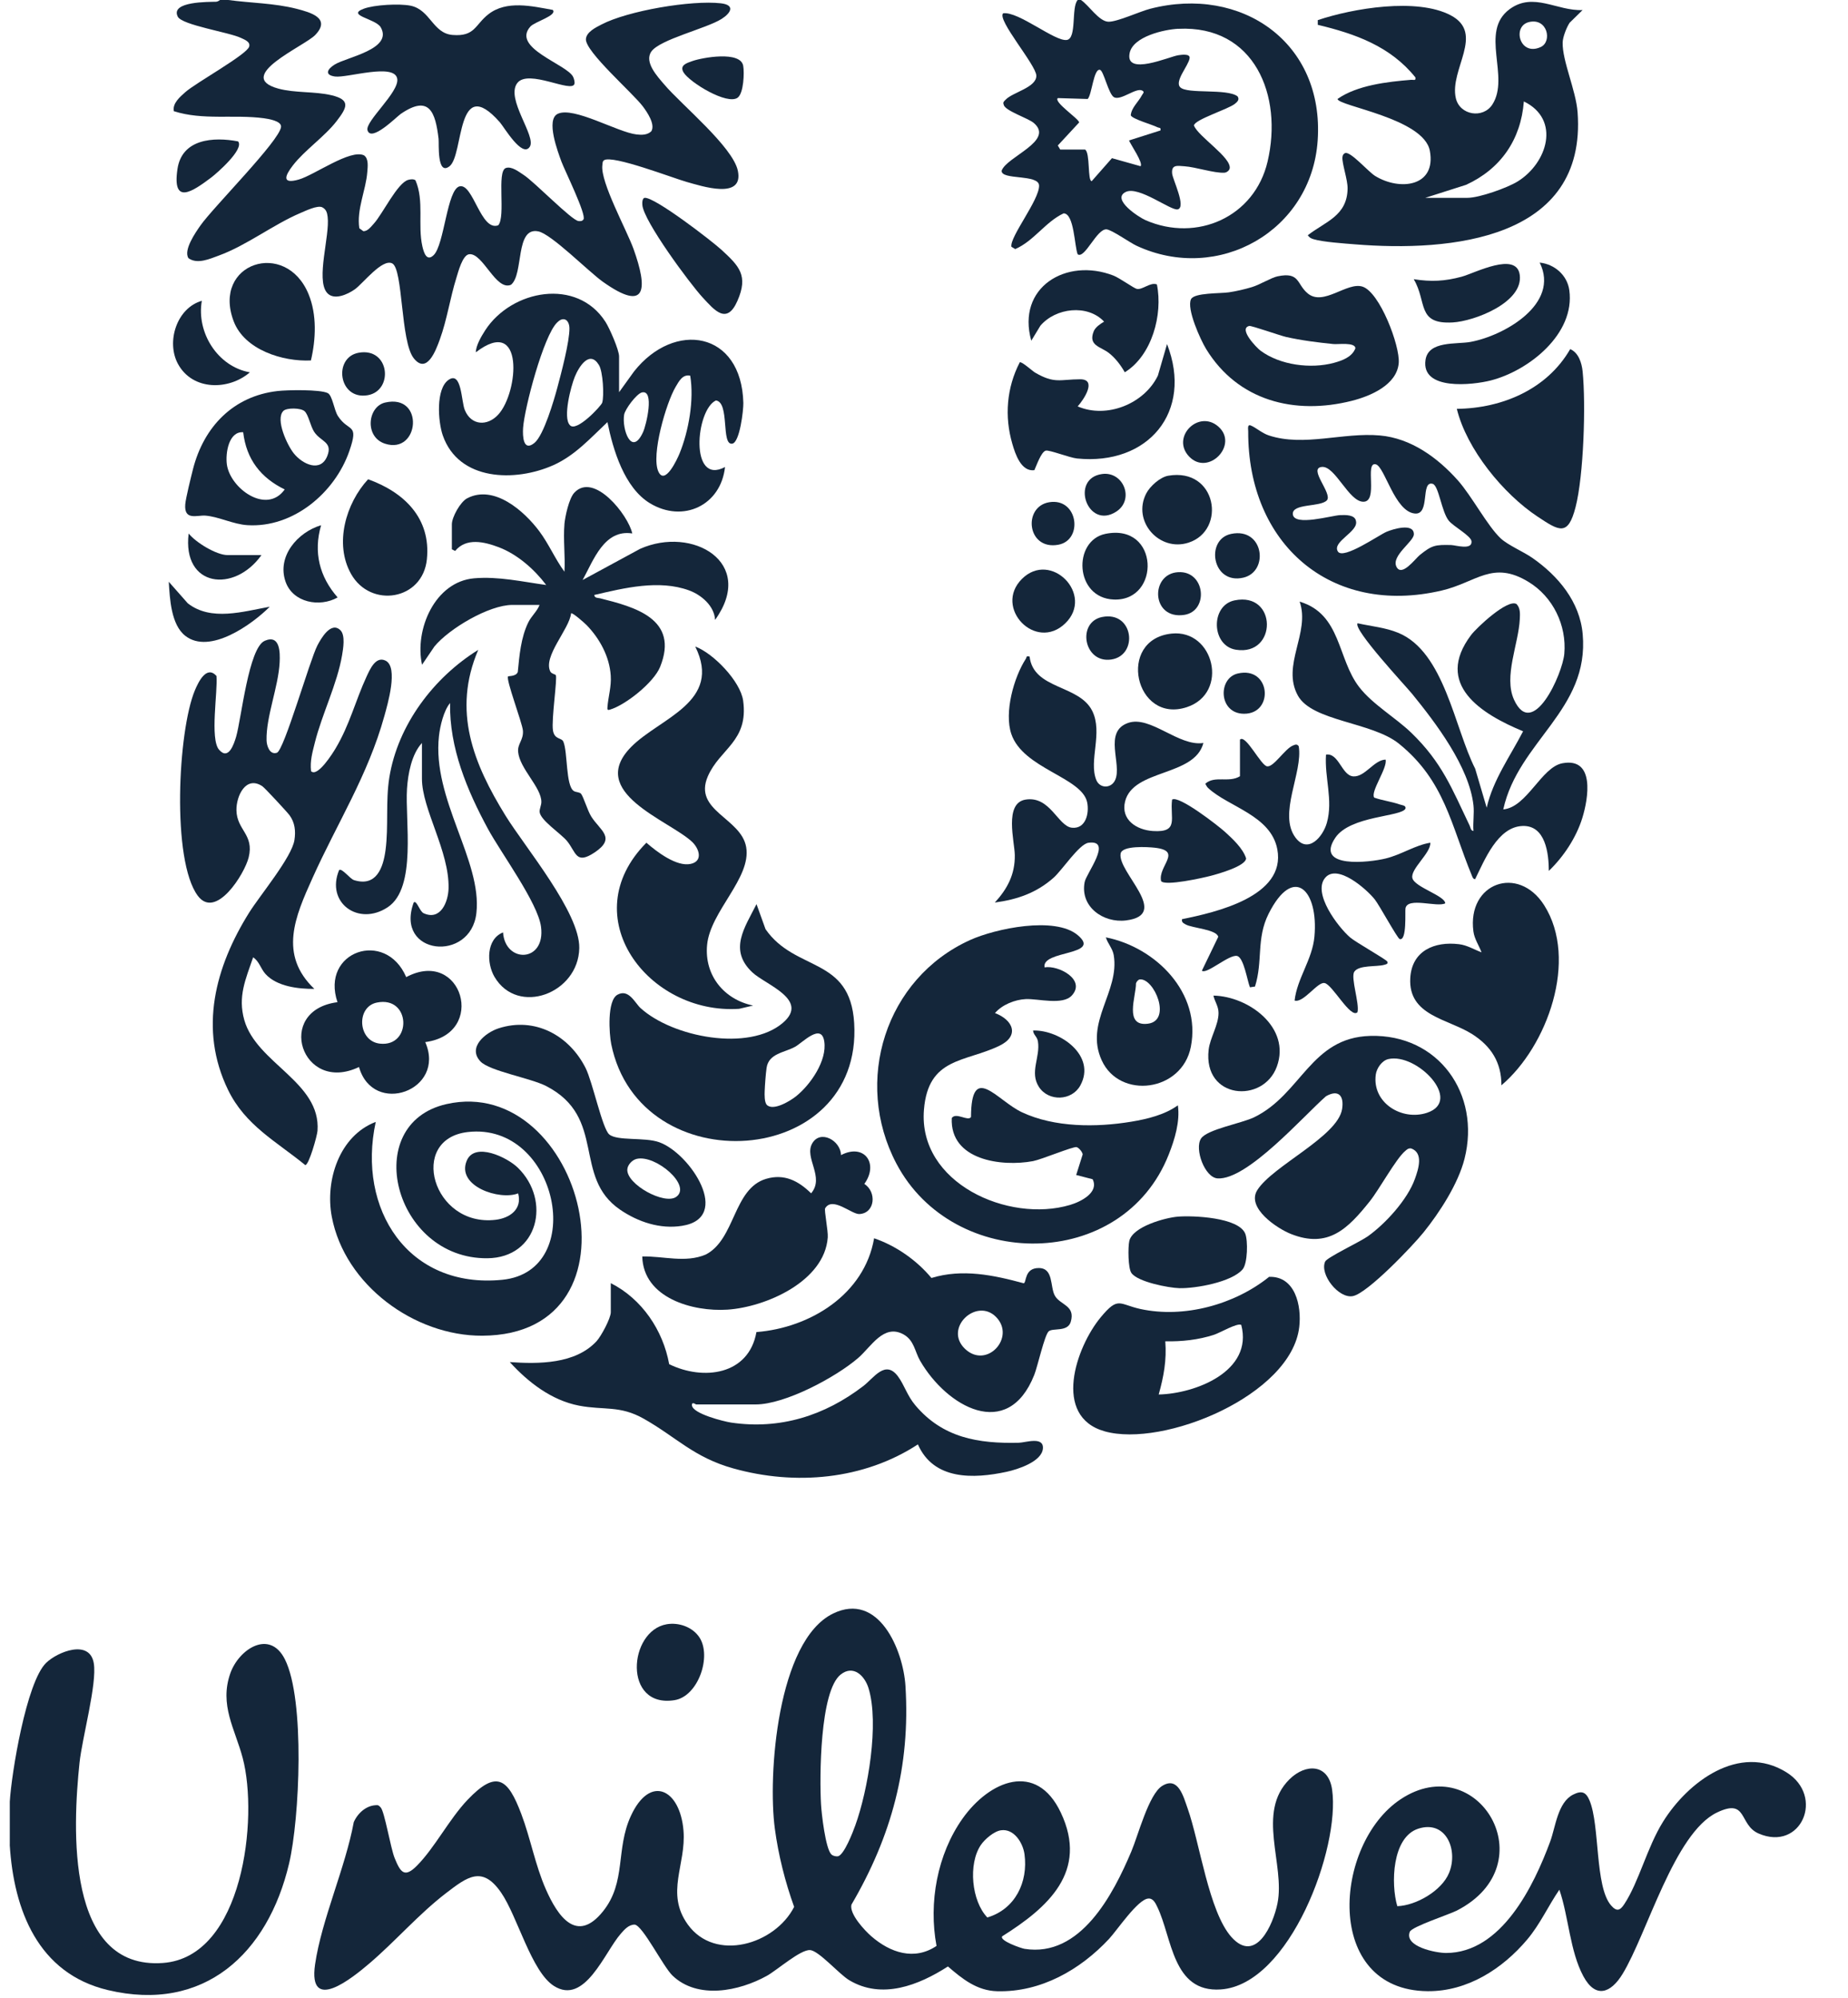 <svg width="37" height="40" viewBox="0 0 37 40" fill="none" xmlns="http://www.w3.org/2000/svg">
<g clip-path="url(#clip0_420_12967)">
<path d="M4.571 0C5.016 0.061 5.491 0.062 5.937 0.176C6.216 0.248 6.634 0.363 6.312 0.7C6.1 0.923 4.676 1.528 5.572 1.774C5.908 1.865 6.296 1.827 6.633 1.906C7.029 1.999 6.949 2.153 6.739 2.426C6.501 2.735 6.1 3.006 5.864 3.312C5.709 3.513 5.631 3.694 5.981 3.595C6.292 3.507 7.017 2.978 7.289 3.111C7.384 3.178 7.362 3.337 7.354 3.443C7.327 3.808 7.137 4.191 7.194 4.57L7.273 4.628C7.362 4.635 7.431 4.535 7.487 4.475C7.658 4.288 7.959 3.657 8.175 3.601C8.222 3.589 8.275 3.581 8.318 3.609C8.498 4.023 8.359 4.503 8.457 4.934C8.486 5.06 8.543 5.243 8.682 5.109C8.897 4.902 8.949 3.791 9.202 3.731C9.474 3.666 9.626 4.639 9.975 4.511C10.131 4.338 9.939 3.429 10.128 3.364C10.244 3.324 10.388 3.44 10.481 3.5C10.702 3.642 11.444 4.412 11.583 4.426C11.624 4.43 11.657 4.429 11.682 4.393C11.747 4.302 11.301 3.401 11.241 3.236C11.172 3.047 10.923 2.395 11.167 2.279C11.485 2.127 12.366 2.649 12.745 2.692C12.846 2.704 12.962 2.705 13.041 2.628C13.124 2.488 12.955 2.243 12.872 2.132C12.669 1.861 11.716 1.034 11.731 0.783C11.74 0.641 11.928 0.55 12.04 0.492C12.568 0.215 13.845 -0.001 14.433 0.066C14.725 0.1 14.634 0.261 14.446 0.38C14.141 0.572 13.213 0.788 13.041 1.032C12.892 1.245 13.166 1.535 13.305 1.698C13.646 2.099 14.674 2.941 14.773 3.419C14.896 4.01 14.043 3.724 13.753 3.644C13.491 3.572 12.258 3.094 12.093 3.209C12.06 3.233 12.065 3.274 12.06 3.31C12.019 3.647 12.546 4.601 12.684 4.984C12.965 5.767 12.965 6.279 12.065 5.638C11.785 5.438 11.04 4.686 10.778 4.633C10.309 4.537 10.491 5.491 10.231 5.702C9.928 5.831 9.671 5.063 9.395 5.09C9.26 5.104 9.174 5.446 9.137 5.565C9.011 5.968 8.951 6.398 8.806 6.797C8.729 7.008 8.547 7.507 8.283 7.172C8.017 6.835 8.073 5.385 7.853 5.274C7.654 5.173 7.273 5.67 7.107 5.791C6.963 5.894 6.679 6.026 6.543 5.857C6.324 5.584 6.606 4.724 6.56 4.342C6.55 4.258 6.532 4.192 6.451 4.15C6.354 4.106 6.119 4.221 6.017 4.264C5.469 4.497 4.942 4.912 4.381 5.117C4.196 5.185 3.949 5.297 3.773 5.169C3.669 5.008 3.914 4.656 4.013 4.515C4.271 4.147 5.6 2.818 5.627 2.54C5.638 2.42 5.367 2.379 5.279 2.367C4.681 2.288 4.06 2.413 3.48 2.226C3.451 2.068 3.602 1.942 3.708 1.847C3.92 1.657 4.943 1.094 4.989 0.933C5.017 0.835 4.894 0.793 4.826 0.76C4.592 0.646 3.644 0.504 3.559 0.333C3.405 0.024 4.183 0.04 4.325 0.035C4.368 0.033 4.401 0 4.405 0H4.571H4.571Z" fill="#14263A"/>
<path d="M21.643 0C21.802 0.106 22 0.427 22.19 0.435C22.362 0.442 22.818 0.23 23.027 0.176C24.854 -0.296 26.516 0.849 26.382 2.812C26.259 4.628 24.389 5.679 22.757 4.921C22.626 4.861 22.256 4.598 22.153 4.592C21.957 4.581 21.72 5.19 21.577 5.092C21.512 4.938 21.509 4.273 21.295 4.272C20.93 4.443 20.702 4.824 20.327 4.987L20.25 4.941C20.213 4.744 20.812 4.002 20.804 3.715C20.798 3.481 20.038 3.612 20.055 3.417C20.154 3.136 21.12 2.822 20.698 2.462C20.584 2.365 20.121 2.218 20.097 2.099C20.074 2.046 20.102 2.03 20.133 1.997C20.276 1.845 20.755 1.753 20.749 1.514C20.743 1.298 19.954 0.394 20.085 0.266C20.392 0.223 21.123 0.837 21.36 0.8C21.564 0.769 21.444 0.145 21.577 0H21.643L21.643 0ZM23.592 0.576C23.309 0.59 22.683 0.731 22.617 1.064C22.523 1.531 23.414 1.132 23.59 1.106C23.649 1.098 23.834 1.067 23.818 1.167C23.796 1.315 23.51 1.628 23.631 1.748C23.773 1.889 24.564 1.767 24.778 1.929C24.824 1.995 24.771 2.041 24.724 2.079C24.592 2.187 23.914 2.395 23.905 2.513C23.985 2.731 24.662 3.155 24.62 3.374C24.611 3.417 24.558 3.456 24.513 3.458C24.313 3.47 23.939 3.344 23.714 3.329C23.568 3.319 23.452 3.293 23.468 3.474C23.477 3.59 23.756 4.149 23.58 4.192C23.444 4.225 22.799 3.715 22.538 3.844C22.244 3.99 22.805 4.352 22.937 4.409C23.966 4.857 25.12 4.343 25.379 3.235C25.689 1.916 25.119 0.502 23.593 0.577L23.592 0.576ZM21.229 2.995H21.726C21.83 3.063 21.771 3.623 21.858 3.627L22.263 3.167L22.836 3.328C22.895 3.265 22.638 2.897 22.605 2.812L23.234 2.612C23.249 2.546 23.208 2.566 23.169 2.546C23.074 2.496 22.662 2.381 22.64 2.308C22.652 2.156 22.795 2.039 22.863 1.907C22.881 1.871 22.926 1.845 22.87 1.814C22.749 1.746 22.446 2.018 22.306 1.948C22.195 1.89 22.098 1.415 22.023 1.398C21.895 1.369 21.862 1.898 21.777 1.982L21.179 1.964C21.091 2.043 21.593 2.371 21.607 2.451L21.179 2.913L21.228 2.995H21.229Z" fill="#14263A"/>
<path d="M0.196 36.94V36.074C0.229 35.508 0.528 33.678 0.924 33.294C1.153 33.072 1.797 32.813 1.878 33.303C1.946 33.712 1.644 34.799 1.592 35.296C1.457 36.587 1.31 39.447 3.263 39.303C4.873 39.185 5.175 36.395 4.86 35.202C4.706 34.618 4.387 34.139 4.612 33.502C4.782 33.02 5.398 32.614 5.704 33.223C6.11 34.029 5.999 36.415 5.788 37.312C5.364 39.113 4.087 40.306 2.157 39.845C0.762 39.512 0.276 38.246 0.195 36.939L0.196 36.94Z" fill="#14263A"/>
<path d="M18.751 38.962C18.589 38.1 18.764 37.127 19.274 36.409C19.81 35.656 20.749 35.254 21.24 36.294C21.796 37.472 20.982 38.193 20.066 38.769C20.002 38.856 20.448 39.01 20.513 39.02C21.633 39.199 22.288 37.93 22.651 37.071C22.787 36.75 22.999 35.928 23.267 35.759C23.59 35.556 23.694 35.971 23.778 36.208C24.021 36.891 24.202 38.279 24.657 38.786C25.143 39.326 25.491 38.537 25.577 38.111C25.735 37.333 25.145 36.289 25.819 35.624C26.142 35.306 26.597 35.312 26.671 35.832C26.837 36.997 25.824 39.738 24.442 39.833C23.471 39.9 23.47 38.796 23.171 38.181C23.135 38.105 23.088 38.005 22.99 38.013C22.779 38.03 22.369 38.644 22.206 38.82C21.628 39.44 20.84 39.891 19.967 39.869C19.56 39.859 19.269 39.623 18.979 39.373C18.393 39.75 17.657 40.04 17.003 39.648C16.796 39.524 16.394 39.055 16.217 39.045C16.023 39.034 15.553 39.451 15.353 39.561C14.799 39.868 13.97 40.039 13.465 39.556C13.277 39.376 12.869 38.552 12.707 38.535C12.586 38.535 12.5 38.636 12.427 38.72C12.104 39.089 11.709 40.159 11.089 39.762C10.638 39.474 10.359 38.365 10.033 37.894C9.656 37.347 9.357 37.578 8.93 37.905C8.378 38.329 7.917 38.869 7.388 39.319C7.068 39.591 6.164 40.331 6.308 39.333C6.438 38.438 6.916 37.394 7.083 36.483C7.166 36.295 7.348 36.134 7.563 36.144C7.588 36.151 7.604 36.17 7.621 36.188C7.7 36.269 7.82 37.004 7.902 37.204C8.019 37.492 8.1 37.606 8.349 37.354C8.705 36.994 8.993 36.425 9.359 36.039C9.945 35.423 10.17 35.612 10.438 36.322C10.623 36.813 10.716 37.343 10.928 37.826C11.166 38.367 11.547 38.928 12.075 38.267C12.543 37.681 12.323 37.03 12.63 36.361C13.014 35.522 13.617 35.817 13.685 36.656C13.74 37.335 13.317 37.901 13.771 38.533C14.319 39.293 15.517 38.933 15.9 38.18C15.721 37.685 15.584 37.141 15.514 36.617C15.37 35.548 15.562 32.851 16.679 32.307C17.589 31.863 18.084 33.032 18.129 33.759C18.229 35.366 17.851 36.763 17.047 38.136C17.002 38.321 17.311 38.652 17.447 38.77C17.823 39.096 18.304 39.262 18.75 38.962L18.751 38.962ZM16.645 37.129C16.676 37.16 16.735 37.173 16.778 37.167C16.903 37.136 17.079 36.676 17.125 36.547C17.378 35.846 17.606 34.513 17.39 33.803C17.313 33.552 17.087 33.328 16.834 33.526C16.411 33.856 16.408 35.602 16.438 36.123C16.448 36.309 16.528 37.016 16.645 37.129L16.645 37.129ZM20.043 36.646C19.902 36.665 19.717 36.825 19.638 36.941C19.381 37.322 19.452 38.063 19.768 38.392C20.325 38.227 20.588 37.685 20.512 37.125C20.48 36.895 20.301 36.61 20.043 36.646Z" fill="#14263A"/>
<path d="M12.23 25.692C12.852 26.007 13.274 26.632 13.398 27.314C14.079 27.647 14.991 27.536 15.145 26.671C16.218 26.587 17.308 25.919 17.501 24.793C17.938 24.942 18.353 25.232 18.649 25.588C19.268 25.399 19.889 25.529 20.496 25.694C20.555 25.685 20.505 25.387 20.799 25.389C21.095 25.39 21.022 25.755 21.117 25.937C21.219 26.131 21.538 26.132 21.438 26.467C21.376 26.674 21.079 26.584 20.997 26.656C20.914 26.728 20.773 27.366 20.707 27.53C20.175 28.869 18.952 28.163 18.422 27.245C18.314 27.058 18.305 26.836 18.087 26.716C17.692 26.501 17.443 26.964 17.184 27.188C16.738 27.574 15.72 28.12 15.13 28.12H13.936C13.932 28.12 13.848 28.055 13.854 28.137C13.865 28.305 14.492 28.461 14.636 28.483C15.617 28.629 16.512 28.344 17.283 27.753C17.494 27.593 17.724 27.217 17.978 27.557C18.108 27.732 18.159 27.938 18.327 28.138C18.877 28.79 19.588 28.907 20.401 28.887C20.532 28.884 20.896 28.755 20.881 28.999C20.864 29.266 20.372 29.422 20.153 29.469C19.493 29.611 18.694 29.64 18.378 28.92C17.291 29.63 15.921 29.748 14.682 29.401C13.89 29.18 13.542 28.775 12.889 28.406C12.408 28.134 12.091 28.24 11.592 28.144C11.041 28.037 10.576 27.677 10.207 27.272C10.783 27.312 11.52 27.314 11.945 26.853C12.035 26.755 12.229 26.396 12.229 26.273V25.691L12.23 25.692ZM19.942 26.368C19.552 25.973 18.886 26.593 19.322 27.008C19.758 27.421 20.343 26.775 19.942 26.368Z" fill="#14263A"/>
<path d="M29.501 16.122C29.415 15.354 28.75 14.479 28.274 13.894C28.147 13.738 27.084 12.6 27.181 12.479C27.456 12.541 27.735 12.563 27.999 12.672C28.919 13.054 29.122 14.578 29.535 15.39L29.766 16.172C29.893 15.614 30.236 15.143 30.495 14.642C29.66 14.297 28.707 13.704 29.454 12.714C29.567 12.565 30.186 11.985 30.363 12.094C30.442 12.175 30.434 12.29 30.429 12.395C30.405 12.893 30.102 13.544 30.313 14.009C30.686 14.828 31.284 13.496 31.32 13.09C31.37 12.519 31.093 11.95 30.605 11.652C29.882 11.211 29.564 11.66 28.865 11.824C26.639 12.345 24.981 10.885 24.991 8.636C24.991 8.592 24.97 8.49 25.042 8.519C25.145 8.56 25.265 8.673 25.406 8.719C26.108 8.949 26.89 8.653 27.628 8.719C28.25 8.774 28.784 9.164 29.187 9.616C29.471 9.936 29.78 10.531 30.048 10.781C30.197 10.919 30.5 11.044 30.685 11.174C31.196 11.53 31.631 12.047 31.688 12.696C31.825 14.215 30.398 14.838 30.098 16.206C30.573 16.164 30.86 15.36 31.282 15.282C31.94 15.16 31.802 15.987 31.68 16.38C31.558 16.772 31.305 17.155 31.01 17.437C31.009 17.094 30.946 16.519 30.481 16.538C29.984 16.558 29.724 17.221 29.534 17.604C29.49 17.6 29.48 17.556 29.466 17.523C29.053 16.525 28.928 15.633 28.01 14.891C27.469 14.454 26.273 14.445 25.986 13.928C25.65 13.32 26.239 12.668 26.021 12.046C26.858 12.296 26.772 13.19 27.215 13.759C27.482 14.104 27.942 14.368 28.259 14.674C28.874 15.27 29.07 15.79 29.425 16.531C29.444 16.571 29.443 16.63 29.501 16.638C29.488 16.473 29.519 16.284 29.501 16.122V16.122ZM26.787 11.043C26.894 11.212 27.609 10.712 27.76 10.648C27.881 10.596 28.311 10.461 28.308 10.698C28.306 10.844 27.851 11.128 27.959 11.347C28.064 11.56 28.336 11.187 28.424 11.115C28.67 10.916 28.734 10.905 29.055 10.913C29.146 10.916 29.479 11.021 29.462 10.838C29.453 10.729 29.102 10.542 29.008 10.427C28.86 10.246 28.808 9.72 28.683 9.687C28.437 9.622 28.642 10.312 28.327 10.282C27.921 10.243 27.725 9.342 27.546 9.297C27.314 9.239 27.606 10.048 27.296 10.046C27.005 10.045 26.733 9.327 26.468 9.349C26.181 9.372 26.684 9.88 26.567 10.017C26.442 10.157 25.862 10.074 25.885 10.298C25.91 10.544 26.666 10.32 26.831 10.314C26.933 10.31 27.129 10.302 27.149 10.433C27.201 10.649 26.662 10.845 26.787 11.043H26.787Z" fill="#14263A"/>
<path d="M6.817 12.62C6.917 12.721 6.871 12.989 6.849 13.119C6.751 13.696 6.446 14.3 6.304 14.868C6.256 15.062 6.204 15.236 6.228 15.441C6.358 15.569 6.665 15.076 6.719 14.985C7.001 14.514 7.119 14.021 7.34 13.545C7.406 13.404 7.522 13.13 7.72 13.228C7.982 13.357 7.757 14.112 7.696 14.335C7.366 15.529 6.749 16.483 6.256 17.582C5.909 18.352 5.575 19.114 6.294 19.8C5.972 19.802 5.544 19.753 5.316 19.502C5.22 19.396 5.187 19.242 5.068 19.168C4.919 19.605 4.757 19.953 4.892 20.426C5.139 21.292 6.428 21.667 6.357 22.642C6.35 22.74 6.186 23.327 6.112 23.328C5.529 22.851 4.912 22.535 4.565 21.82C3.974 20.601 4.311 19.356 4.988 18.273C5.201 17.932 5.842 17.165 5.895 16.82C5.923 16.64 5.905 16.471 5.797 16.323C5.75 16.259 5.298 15.771 5.251 15.741C4.921 15.524 4.729 15.938 4.734 16.224C4.742 16.624 5.092 16.706 4.979 17.166C4.899 17.495 4.322 18.422 3.96 17.935C3.433 17.227 3.562 14.633 3.902 13.822C3.973 13.653 4.136 13.314 4.334 13.534C4.363 13.842 4.199 14.795 4.386 15.011C4.576 15.231 4.684 14.898 4.728 14.75C4.833 14.386 4.978 12.969 5.301 12.83C5.607 12.699 5.609 13.06 5.599 13.262C5.574 13.755 5.325 14.35 5.337 14.823C5.339 14.928 5.398 15.12 5.544 15.072C5.688 15.025 6.201 13.22 6.355 12.923C6.427 12.785 6.628 12.431 6.818 12.621L6.817 12.62Z" fill="#14263A"/>
<path d="M20.914 19.369C21.189 19.32 21.751 19.615 21.459 19.933C21.275 20.133 20.782 19.993 20.538 20.004C20.319 20.015 20.066 20.115 19.921 20.284C20.284 20.421 20.421 20.74 20.009 20.939C19.321 21.272 18.585 21.166 18.499 22.218C18.378 23.687 20.19 24.494 21.426 24.125C21.639 24.062 22.009 23.876 21.876 23.611L21.547 23.526L21.677 23.114C21.672 23.064 21.599 22.978 21.554 22.968C21.485 22.952 20.855 23.215 20.684 23.248C20.054 23.366 19.017 23.231 19.056 22.386C19.139 22.262 19.38 22.459 19.441 22.366C19.446 21.257 19.958 22.034 20.461 22.27C21.114 22.576 21.949 22.575 22.649 22.459C22.97 22.406 23.318 22.322 23.583 22.131C23.629 22.455 23.52 22.813 23.401 23.114C22.477 25.461 19.088 25.463 17.947 23.297C17.079 21.649 17.727 19.589 19.424 18.821C19.931 18.592 21.12 18.341 21.576 18.722C22.077 19.14 20.847 19.019 20.914 19.369V19.369Z" fill="#14263A"/>
<path d="M31.221 37.836C30.997 38.163 30.834 38.53 30.576 38.835C30.081 39.422 29.379 39.874 28.586 39.868C26.488 39.852 26.696 36.919 28.043 36.025C29.584 35.002 30.979 37.324 29.168 38.254C29.011 38.334 28.267 38.576 28.227 38.678C28.108 38.977 28.753 39.103 28.951 39.103C30.062 39.103 30.71 37.758 31.038 36.87C31.144 36.584 31.187 36.087 31.497 35.932C31.666 35.847 31.753 35.877 31.825 36.049C32.034 36.547 31.93 37.77 32.254 38.148C32.367 38.279 32.434 38.258 32.521 38.125C32.814 37.681 32.976 36.99 33.297 36.475C33.791 35.68 34.822 34.896 35.768 35.486C36.541 35.967 36.061 37.081 35.21 36.711C34.81 36.538 34.994 35.993 34.374 36.292C33.522 36.704 32.978 38.717 32.487 39.522C32.251 39.91 31.945 40.022 31.701 39.568C31.431 39.066 31.407 38.375 31.221 37.836ZM27.976 38.166C28.351 38.154 28.867 37.858 29.013 37.499C29.2 37.044 28.954 36.435 28.397 36.614C27.869 36.784 27.845 37.721 27.976 38.166Z" fill="#14263A"/>
<path d="M31.686 0.201L31.426 0.456C31.365 0.55 31.29 0.739 31.287 0.851C31.278 1.219 31.553 1.807 31.586 2.248C31.774 4.803 29.039 5.047 27.128 4.892C26.918 4.875 26.487 4.846 26.302 4.79C26.246 4.773 26.218 4.758 26.184 4.71C26.537 4.436 26.972 4.324 26.981 3.777C26.985 3.6 26.865 3.269 26.878 3.145C26.883 3.105 26.896 3.081 26.933 3.064C27.044 3.031 27.394 3.437 27.531 3.522C28.025 3.827 28.761 3.739 28.628 3.02C28.508 2.367 26.784 2.123 26.78 1.981C27.174 1.705 27.779 1.637 28.255 1.598C28.304 1.594 28.351 1.625 28.338 1.549C27.838 0.927 27.136 0.677 26.384 0.497V0.403C27.089 0.166 28.369 -0.05 29.045 0.306C29.738 0.671 29.015 1.392 29.148 1.966C29.227 2.308 29.691 2.381 29.878 2.095C30.242 1.536 29.613 0.633 30.226 0.183C30.702 -0.167 31.179 0.226 31.686 0.201L31.686 0.201ZM30.616 0.441C30.267 0.521 30.427 1.138 30.849 0.941C31.081 0.833 30.985 0.356 30.616 0.441ZM28.537 3.961H29.382C29.618 3.961 30.174 3.763 30.383 3.635C30.983 3.266 31.252 2.391 30.51 2.031C30.451 2.797 30.047 3.381 29.355 3.7L28.537 3.961Z" fill="#14263A"/>
<path d="M11.3 10.499C11.314 10.341 11.392 9.98 11.498 9.866C11.891 9.442 12.58 10.314 12.659 10.681C12.097 10.593 11.883 11.217 11.665 11.613L12.816 10.989C13.864 10.523 15.144 11.262 14.317 12.412C14.303 12.132 14.042 11.911 13.796 11.821C13.194 11.601 12.497 11.773 11.897 11.913C11.91 11.98 11.967 11.968 12.013 11.979C12.697 12.151 13.608 12.387 13.216 13.354C13.09 13.665 12.526 14.116 12.211 14.209C12.159 14.224 12.159 14.205 12.162 14.159C12.178 13.947 12.243 13.751 12.228 13.527C12.203 13.145 12.006 12.785 11.745 12.516C11.706 12.476 11.462 12.259 11.434 12.28C11.4 12.597 10.868 13.142 11.018 13.445C11.041 13.491 11.117 13.499 11.128 13.518C11.163 13.578 11.037 14.41 11.071 14.624C11.101 14.812 11.244 14.767 11.279 14.849C11.368 15.056 11.325 15.729 11.487 15.837C11.53 15.866 11.606 15.857 11.635 15.895C11.686 15.963 11.764 16.232 11.838 16.349C12.01 16.625 12.345 16.773 11.908 17.066C11.525 17.323 11.538 17.064 11.351 16.837C11.229 16.69 10.814 16.42 10.804 16.254C10.801 16.193 10.839 16.125 10.839 16.056C10.84 15.764 10.404 15.391 10.374 15.054C10.359 14.891 10.483 14.819 10.47 14.63C10.458 14.474 10.122 13.597 10.173 13.543C10.183 13.533 10.335 13.546 10.367 13.454C10.399 13.124 10.429 12.768 10.575 12.466C10.641 12.331 10.751 12.245 10.803 12.112H10.257C9.793 12.112 8.992 12.586 8.698 12.944L8.45 13.31C8.296 12.606 8.707 11.647 9.493 11.579C9.978 11.537 10.46 11.648 10.936 11.713C10.698 11.398 10.359 11.098 9.984 10.956C9.695 10.847 9.335 10.761 9.113 11.031L9.047 10.998V10.498C9.047 10.355 9.216 10.048 9.355 9.976C9.894 9.697 10.497 10.234 10.798 10.637C10.989 10.893 11.113 11.19 11.301 11.447C11.32 11.139 11.274 10.802 11.301 10.498L11.3 10.499Z" fill="#14263A"/>
<path d="M7.523 22.463C7.144 24.206 8.167 25.813 10.059 25.624C11.777 25.452 11.167 22.46 9.366 22.666C8.163 22.804 8.66 24.573 9.923 24.423C10.208 24.389 10.459 24.211 10.374 23.894C10.007 24.04 9.134 23.753 9.344 23.242C9.503 22.855 10.159 23.174 10.37 23.382C11.04 24.038 10.778 25.183 9.759 25.193C7.889 25.212 7.196 22.499 8.941 22.106C11.656 21.495 13.027 26.729 9.655 26.744C8.299 26.75 6.902 25.729 6.643 24.362C6.506 23.64 6.791 22.742 7.523 22.463V22.463Z" fill="#14263A"/>
<path d="M27.437 20.741C28.799 20.704 29.651 21.904 29.322 23.202C29.196 23.701 28.823 24.277 28.502 24.675C28.286 24.944 27.38 25.895 27.086 25.951C26.802 26.006 26.416 25.515 26.532 25.259C26.569 25.176 27.233 24.863 27.387 24.753C27.741 24.5 28.181 24.019 28.329 23.603C28.399 23.409 28.506 23.084 28.253 22.994C28.197 22.989 28.174 23.011 28.136 23.044C27.95 23.198 27.617 23.814 27.422 24.057C26.984 24.605 26.591 25 25.852 24.709C25.568 24.598 24.95 24.184 25.173 23.829C25.477 23.344 26.783 22.758 26.871 22.206C26.913 21.941 26.801 21.806 26.549 21.949C26.106 22.335 24.972 23.634 24.377 23.594C24.12 23.576 23.912 23.004 24.046 22.797C24.166 22.612 24.858 22.493 25.111 22.37C26.059 21.908 26.241 20.773 27.436 20.741H27.437ZM27.798 21.205C27.666 21.235 27.562 21.39 27.545 21.518C27.47 22.081 28.067 22.447 28.57 22.281C29.3 22.039 28.367 21.076 27.798 21.205Z" fill="#14263A"/>
<path d="M12.395 7.853L12.694 7.438C13.501 6.415 14.848 6.627 14.883 8.069C14.886 8.209 14.812 8.857 14.662 8.883C14.431 8.924 14.616 8.056 14.334 8.018C13.928 8.206 13.802 9.731 14.516 9.351C14.433 10.119 13.677 10.477 13.014 10.077C12.501 9.767 12.274 9.008 12.162 8.452C11.823 8.77 11.515 9.118 11.081 9.313C10.32 9.653 9.185 9.637 8.865 8.717C8.771 8.447 8.72 7.785 8.982 7.605C9.245 7.425 9.234 8.035 9.306 8.209C9.434 8.523 9.758 8.538 9.975 8.302C10.386 7.855 10.503 6.302 9.527 7.054C9.528 6.92 9.635 6.736 9.716 6.611C10.244 5.8 11.554 5.555 12.123 6.445C12.204 6.571 12.395 7.006 12.395 7.137V7.853V7.853ZM11.259 6.393C11.219 6.399 11.183 6.43 11.154 6.458C10.883 6.721 10.5 8.169 10.473 8.569C10.462 8.731 10.475 9.056 10.703 8.866C10.888 8.711 11.092 8.011 11.159 7.761C11.235 7.479 11.405 6.837 11.401 6.571C11.4 6.485 11.362 6.378 11.259 6.393ZM11.409 8.511C11.534 8.668 12.038 8.127 12.057 8.063C12.099 7.922 12.072 7.44 11.992 7.309C11.804 7 11.591 7.341 11.508 7.545C11.431 7.734 11.266 8.361 11.409 8.511ZM13.819 7.522C13.667 7.49 13.595 7.632 13.529 7.743C13.339 8.061 13.031 9.114 13.182 9.442C13.313 9.728 13.56 9.192 13.604 9.084C13.789 8.631 13.9 8.005 13.819 7.522ZM12.851 7.858C12.744 7.885 12.514 8.193 12.496 8.304C12.449 8.596 12.646 9.153 12.875 8.652C12.938 8.517 13.112 7.793 12.85 7.858H12.851Z" fill="#14263A"/>
<path d="M15.08 20.133L14.798 20.199C12.977 20.32 11.479 18.347 12.942 16.873C13.146 17.052 13.547 17.36 13.83 17.297C14.08 17.242 14.001 16.991 13.855 16.854C13.39 16.42 11.735 15.867 12.639 14.953C13.212 14.374 14.47 14.056 13.92 12.945C14.283 13.08 14.825 13.641 14.879 14.029C14.991 14.844 14.412 14.99 14.172 15.544C13.873 16.237 14.84 16.374 14.94 16.963C15.045 17.583 14.218 18.248 14.157 18.923C14.101 19.53 14.497 20.014 15.081 20.134L15.08 20.133Z" fill="#14263A"/>
<path d="M20.614 13.145C20.692 13.81 21.603 13.703 21.868 14.233C22.087 14.672 21.794 15.228 21.949 15.616C22.019 15.791 22.25 15.792 22.328 15.616C22.47 15.299 22.084 14.652 22.585 14.475C23.031 14.317 23.599 14.953 24.094 14.876C23.919 15.553 22.688 15.393 22.526 16.047C22.436 16.413 22.756 16.618 23.084 16.639C23.617 16.673 23.419 16.38 23.467 16.01C23.599 15.916 24.394 16.536 24.526 16.656C24.683 16.8 24.882 16.982 24.949 17.185C24.945 17.343 24.383 17.499 24.241 17.536C24.09 17.576 23.323 17.748 23.247 17.641C23.18 17.339 23.69 17.036 23.117 16.973C22.982 16.958 22.467 16.925 22.437 17.09C22.368 17.461 23.458 18.315 22.544 18.429C22.094 18.485 21.622 18.159 21.716 17.663C21.748 17.487 22.286 16.808 21.794 16.874C21.608 16.898 21.271 17.416 21.096 17.573C20.752 17.878 20.369 18.01 19.918 18.071C20.169 17.797 20.324 17.506 20.318 17.121C20.314 16.847 20.099 16.08 20.533 16.01C21.026 15.93 21.182 16.544 21.462 16.573C21.737 16.601 21.812 16.287 21.767 16.065C21.663 15.561 20.483 15.393 20.248 14.695C20.103 14.265 20.297 13.564 20.54 13.189C20.561 13.156 20.536 13.129 20.614 13.146V13.145Z" fill="#14263A"/>
<path d="M15.147 18.104L15.327 18.604C15.925 19.466 17.02 19.145 17.102 20.483C17.28 23.408 12.805 23.698 12.238 20.906C12.196 20.698 12.152 20.034 12.362 19.917C12.589 19.791 12.713 20.083 12.825 20.184C13.465 20.767 14.991 21.064 15.674 20.48C16.217 20.015 15.328 19.719 15.062 19.468C14.585 19.018 14.909 18.575 15.146 18.104H15.147ZM15.353 22.122C15.483 22.252 15.826 22.041 15.942 21.947C16.228 21.716 16.562 21.236 16.503 20.851C16.445 20.473 16.07 20.876 15.919 20.959C15.704 21.078 15.389 21.09 15.348 21.384C15.331 21.504 15.315 21.72 15.31 21.845C15.307 21.916 15.304 22.072 15.353 22.121V22.122Z" fill="#14263A"/>
<path d="M24.825 14.81C24.941 14.69 25.25 15.342 25.374 15.344C25.505 15.357 25.729 14.989 25.887 14.927C25.935 14.908 25.967 14.891 26.003 14.942C26.09 15.47 25.584 16.297 25.938 16.771C26.186 17.103 26.486 16.76 26.566 16.474C26.694 16.02 26.517 15.569 26.549 15.109C26.808 15.07 26.863 15.53 27.096 15.545C27.332 15.559 27.51 15.214 27.742 15.209C27.784 15.377 27.433 15.852 27.514 15.97C27.68 16.029 27.859 16.049 28.025 16.107C28.07 16.123 28.156 16.124 28.14 16.19C28.062 16.357 27.034 16.328 26.734 16.775C26.316 17.398 27.423 17.268 27.743 17.189C28.063 17.111 28.327 16.924 28.637 16.873C28.652 17.08 28.235 17.398 28.278 17.581C28.321 17.763 28.933 17.934 28.936 18.087C28.771 18.172 28.185 17.954 28.14 18.186C28.128 18.251 28.172 18.84 28.025 18.803C27.979 18.791 27.615 18.12 27.524 18.007C27.361 17.803 26.779 17.288 26.534 17.573C26.27 17.88 26.79 18.561 27.031 18.769C27.149 18.87 27.759 19.212 27.776 19.253C27.797 19.305 27.747 19.308 27.711 19.319C27.56 19.361 27.205 19.318 27.115 19.457C27.039 19.575 27.223 20.094 27.179 20.267C27.041 20.404 26.674 19.705 26.519 19.683C26.38 19.653 26.1 20.086 25.92 20.034C25.969 19.589 26.276 19.213 26.317 18.753C26.402 17.82 25.899 17.301 25.399 18.297C25.149 18.797 25.289 19.241 25.127 19.753L25.026 19.768C24.974 19.644 24.904 19.174 24.77 19.141C24.613 19.101 24.155 19.518 24.064 19.435L24.391 18.758C24.363 18.61 23.868 18.582 23.742 18.511C23.696 18.484 23.654 18.47 23.666 18.404C24.336 18.268 25.751 17.95 25.574 17.005C25.446 16.323 24.588 16.154 24.188 15.777C24.161 15.752 24.15 15.722 24.132 15.692C24.322 15.521 24.604 15.68 24.826 15.542V14.81L24.825 14.81Z" fill="#14263A"/>
<path d="M8.449 14.875C8.241 15.1 8.169 15.492 8.149 15.789C8.106 16.424 8.35 17.774 7.764 18.164C7.177 18.554 6.517 18.073 6.79 17.42C6.846 17.377 7.009 17.598 7.088 17.622C7.535 17.762 7.672 17.376 7.719 17.021C7.782 16.543 7.718 16.049 7.795 15.567C7.965 14.513 8.684 13.564 9.575 13.012C9.052 14.235 9.478 15.29 10.125 16.337C10.518 16.971 11.611 18.271 11.598 18.983C11.582 19.893 10.364 20.349 9.9 19.558C9.74 19.285 9.734 18.803 10.072 18.669C10.113 19.293 10.928 19.276 10.832 18.555C10.769 18.076 10.028 17.074 9.769 16.595C9.351 15.823 8.995 14.972 9.011 14.076C8.883 14.23 8.811 14.538 8.789 14.735C8.647 16.002 9.657 17.232 9.538 18.283C9.425 19.282 7.896 19.125 8.283 18.07C8.341 18.013 8.401 18.249 8.482 18.285C8.823 18.44 8.974 18.056 8.981 17.787C8.998 17.041 8.448 16.204 8.448 15.591V14.875H8.449Z" fill="#14263A"/>
<path d="M25.411 25.565C25.932 25.549 26.063 26.142 26.013 26.57C25.854 27.937 23.291 28.991 22.116 28.658C21.066 28.361 21.542 26.974 22.039 26.374C22.393 25.948 22.403 26.115 22.833 26.209C23.706 26.399 24.719 26.122 25.41 25.565L25.411 25.565ZM24.852 26.528C24.777 26.48 24.426 26.686 24.31 26.724C23.997 26.827 23.661 26.863 23.331 26.856C23.361 27.23 23.299 27.565 23.199 27.921C23.935 27.905 25.095 27.455 24.852 26.528Z" fill="#14263A"/>
<path d="M11.069 0.2C11.16 0.311 10.707 0.434 10.62 0.531C10.231 0.961 11.352 1.286 11.475 1.539C11.492 1.575 11.51 1.638 11.502 1.676C11.46 1.877 10.577 1.371 10.356 1.664C10.119 1.98 10.744 2.728 10.607 2.939C10.456 3.17 10.093 2.545 10.007 2.447C9.128 1.452 9.292 3.106 8.999 3.33C8.744 3.525 8.792 2.872 8.781 2.779C8.718 2.249 8.598 1.886 8.022 2.282C7.939 2.34 7.43 2.855 7.358 2.608C7.306 2.432 7.991 1.85 7.954 1.582C7.909 1.251 6.95 1.565 6.708 1.532C6.49 1.502 6.553 1.383 6.703 1.291C6.941 1.144 7.873 0.985 7.623 0.547C7.523 0.372 6.923 0.31 7.282 0.175C7.494 0.095 8 0.069 8.22 0.114C8.618 0.196 8.663 0.668 9.062 0.7C9.511 0.736 9.509 0.496 9.779 0.285C10.143 0.001 10.652 0.123 11.069 0.199L11.069 0.2Z" fill="#14263A"/>
<path d="M25.578 5.533C26.03 5.438 25.957 5.688 26.183 5.875C26.498 6.137 26.968 5.639 27.28 5.739C27.625 5.851 28.031 6.92 28.005 7.267C27.97 7.707 27.438 7.931 27.067 8.025C25.92 8.315 24.784 8.026 24.148 6.987C24.034 6.8 23.754 6.182 23.846 5.991C23.911 5.858 24.434 5.879 24.605 5.853C24.749 5.832 24.924 5.791 25.064 5.749C25.226 5.7 25.453 5.559 25.578 5.533ZM25.01 6.527C24.791 6.58 25.157 6.962 25.239 7.022C25.63 7.312 26.245 7.39 26.707 7.265C26.875 7.219 27.07 7.15 27.138 6.972C27.129 6.848 26.79 6.898 26.698 6.889C26.385 6.857 26.054 6.816 25.747 6.746C25.625 6.718 25.053 6.516 25.01 6.526V6.527Z" fill="#14263A"/>
<path d="M16.838 23.128C17.305 22.884 17.6 23.299 17.305 23.705C17.556 23.863 17.523 24.29 17.207 24.308C17.052 24.317 16.669 23.948 16.521 24.192C16.498 24.23 16.583 24.645 16.573 24.776C16.509 25.658 15.329 26.171 14.566 26.222C13.869 26.268 12.88 25.989 12.859 25.157C13.285 25.148 13.721 25.292 14.13 25.119C14.726 24.812 14.678 23.799 15.339 23.603C15.701 23.495 15.986 23.643 16.24 23.893C16.516 23.569 16.099 23.185 16.26 22.897C16.421 22.609 16.833 22.835 16.838 23.128Z" fill="#14263A"/>
<path d="M30.061 21.73C30.062 21.27 29.853 20.945 29.474 20.705C28.99 20.397 28.193 20.339 28.236 19.583C28.267 19.034 28.723 18.845 29.212 18.905C29.377 18.925 29.513 19.012 29.663 19.068C29.611 18.93 29.52 18.801 29.5 18.649C29.372 17.678 30.398 17.308 30.917 18.125C31.607 19.213 30.98 20.952 30.061 21.73Z" fill="#14263A"/>
<path d="M8.514 20.865C8.939 21.835 7.469 22.359 7.188 21.364C6.039 21.913 5.492 20.229 6.757 20.066C6.412 19.05 7.718 18.596 8.133 19.564C9.251 18.968 9.76 20.701 8.515 20.865H8.514ZM7.544 20.074C7.126 20.16 7.163 20.847 7.606 20.896C8.253 20.968 8.229 19.932 7.544 20.074Z" fill="#14263A"/>
<path d="M5.56 7.829C5.753 7.807 6.406 7.795 6.561 7.87C6.656 7.915 6.688 8.21 6.766 8.33C6.983 8.665 7.194 8.457 6.993 9.035C6.703 9.868 5.87 10.572 4.954 10.515C4.669 10.497 4.385 10.347 4.116 10.324C3.949 10.31 3.684 10.432 3.709 10.1C3.718 9.975 3.828 9.537 3.865 9.389C4.081 8.548 4.668 7.93 5.56 7.829V7.829ZM5.674 8.227C5.506 8.396 5.755 8.922 5.885 9.081C6.058 9.295 6.421 9.469 6.554 9.127C6.665 8.844 6.417 8.844 6.288 8.643C6.215 8.53 6.176 8.305 6.099 8.234C6.022 8.164 5.739 8.162 5.674 8.227V8.227ZM4.868 8.654C4.579 8.635 4.512 9.072 4.542 9.298C4.608 9.78 5.337 10.31 5.7 9.8C5.219 9.565 4.933 9.196 4.869 8.655L4.868 8.654Z" fill="#14263A"/>
<path d="M29.168 8.186C30.073 8.176 30.974 7.796 31.438 6.99C31.606 7.062 31.669 7.266 31.687 7.438C31.753 8.097 31.709 9.52 31.545 10.156C31.393 10.744 31.22 10.633 30.782 10.342C30.098 9.888 29.365 8.994 29.168 8.186V8.186Z" fill="#14263A"/>
<path d="M9.621 21.254C9.354 20.974 9.717 20.676 9.981 20.59C10.708 20.354 11.397 20.73 11.726 21.387C11.864 21.662 12.059 22.592 12.196 22.712C12.354 22.85 12.908 22.765 13.199 22.87C13.822 23.094 14.667 24.385 13.655 24.544C13.216 24.614 12.777 24.467 12.416 24.221C11.454 23.563 12.157 22.377 10.937 21.746C10.624 21.585 9.805 21.446 9.621 21.254ZM12.749 23.203C12.659 23.223 12.566 23.32 12.56 23.414C12.542 23.713 13.305 24.132 13.54 23.963C13.855 23.737 13.126 23.116 12.749 23.203H12.749Z" fill="#14263A"/>
<path d="M20.711 9.414C20.446 9.449 20.328 9.094 20.268 8.885C20.108 8.336 20.155 7.761 20.417 7.255C20.451 7.229 20.671 7.429 20.725 7.461C21.118 7.689 21.223 7.595 21.627 7.594C21.97 7.594 21.701 7.998 21.577 8.137C22.157 8.388 22.91 8.087 23.183 7.52L23.366 6.889C23.895 8.248 22.985 9.324 21.564 9.18C21.418 9.166 21.006 9.003 20.937 9.023C20.845 9.048 20.752 9.324 20.71 9.413L20.711 9.414Z" fill="#14263A"/>
<path d="M22.141 18.768C23.135 18.965 24.055 19.875 23.843 20.959C23.667 21.863 22.417 22.019 22.058 21.23C21.709 20.466 22.421 19.857 22.299 19.125C22.276 18.988 22.178 18.893 22.141 18.768V18.768ZM22.819 19.611C22.788 19.614 22.752 19.66 22.744 19.69C22.747 19.948 22.498 20.559 22.983 20.497C23.468 20.436 23.109 19.579 22.819 19.61V19.611Z" fill="#14263A"/>
<path d="M7.37 9.596C8.09 9.855 8.631 10.374 8.547 11.198C8.463 12.022 7.419 12.184 7.029 11.492C6.688 10.887 6.925 10.077 7.37 9.596Z" fill="#14263A"/>
<path d="M23.163 5.695C23.286 6.296 23.064 7.12 22.52 7.454C22.441 7.314 22.334 7.172 22.206 7.071C22.039 6.938 21.78 6.924 21.899 6.631C21.933 6.549 22.033 6.483 22.106 6.44C21.775 6.086 21.135 6.162 20.83 6.522L20.648 6.822C20.348 5.755 21.346 5.15 22.294 5.518C22.415 5.565 22.702 5.772 22.76 5.784C22.875 5.809 23.031 5.643 23.163 5.695V5.695Z" fill="#14263A"/>
<path d="M24.88 25.414C24.664 25.671 23.936 25.8 23.613 25.792C23.397 25.786 22.783 25.668 22.654 25.49C22.584 25.395 22.583 24.969 22.61 24.849C22.675 24.56 23.328 24.381 23.582 24.36C23.878 24.335 24.8 24.372 24.932 24.701C24.988 24.84 24.98 25.295 24.88 25.414Z" fill="#14263A"/>
<path d="M30.826 5.258C31.122 5.287 31.379 5.509 31.42 5.81C31.541 6.686 30.607 7.424 29.846 7.618C29.489 7.709 28.45 7.828 28.541 7.207C28.598 6.818 29.158 6.898 29.442 6.846C30.117 6.722 31.239 6.084 30.827 5.258L30.826 5.258Z" fill="#14263A"/>
<path d="M6.225 7.217C5.663 7.245 4.894 7.005 4.678 6.431C4.239 5.267 5.722 4.78 6.178 5.89C6.347 6.301 6.325 6.793 6.225 7.217Z" fill="#14263A"/>
<path d="M24.295 19.934C25.002 19.948 25.851 20.576 25.564 21.357C25.292 22.101 24.085 22.012 24.199 21.018C24.226 20.783 24.397 20.523 24.397 20.283C24.397 20.145 24.322 20.058 24.295 19.934H24.295Z" fill="#14263A"/>
<path d="M12.908 3.961C13.108 3.943 14.252 4.824 14.451 5.007C14.799 5.329 14.987 5.516 14.765 6.023C14.552 6.511 14.307 6.214 14.069 5.957C13.812 5.679 12.886 4.427 12.861 4.105C12.857 4.063 12.858 3.966 12.908 3.961V3.961Z" fill="#14263A"/>
<path d="M23.457 12.686C24.308 12.596 24.616 13.877 23.762 14.159C22.723 14.501 22.35 12.803 23.457 12.686Z" fill="#14263A"/>
<path d="M13.349 32.521C13.589 32.48 13.864 32.575 14.002 32.782C14.255 33.162 13.979 33.966 13.505 34.041C12.47 34.206 12.579 32.653 13.349 32.521Z" fill="#14263A"/>
<path d="M28.305 5.59C28.653 5.645 28.927 5.632 29.266 5.54C29.526 5.469 30.365 5.026 30.428 5.505C30.501 6.057 29.518 6.432 29.085 6.456C28.359 6.497 28.577 6.047 28.305 5.59Z" fill="#14263A"/>
<path d="M23.39 9.525C24.365 9.358 24.561 10.617 23.797 10.865C23.213 11.055 22.663 10.439 22.949 9.881C23.024 9.736 23.227 9.553 23.39 9.525Z" fill="#14263A"/>
<path d="M22.133 10.689C23.216 10.468 23.242 12.041 22.3 12.004C21.513 11.973 21.475 10.823 22.133 10.689Z" fill="#14263A"/>
<path d="M20.459 11.593C21.04 11.011 21.919 11.909 21.328 12.481C20.736 13.054 19.887 12.168 20.459 11.593Z" fill="#14263A"/>
<path d="M4.041 6.023C3.93 6.655 4.354 7.339 5.003 7.455C4.583 7.817 3.856 7.827 3.563 7.286C3.323 6.843 3.54 6.165 4.041 6.023H4.041Z" fill="#14263A"/>
<path d="M20.684 20.633C21.226 20.618 21.955 21.139 21.63 21.733C21.46 22.044 20.994 22.06 20.801 21.763C20.609 21.466 20.832 21.168 20.781 20.851C20.765 20.752 20.69 20.723 20.684 20.633Z" fill="#14263A"/>
<path d="M6.429 10.516C6.272 11.056 6.396 11.547 6.76 11.962C6.403 12.165 5.864 12.069 5.717 11.646C5.54 11.137 5.961 10.655 6.429 10.516H6.429Z" fill="#14263A"/>
<path d="M5.401 12.148C5.047 12.503 4.197 13.114 3.709 12.73C3.424 12.507 3.4 11.986 3.379 11.648L3.76 12.08C4.227 12.445 4.871 12.243 5.401 12.148H5.401Z" fill="#14263A"/>
<path d="M4.767 2.831C4.898 2.985 4.337 3.474 4.223 3.559C3.853 3.836 3.445 4.118 3.553 3.386C3.641 2.779 4.274 2.737 4.767 2.831V2.831Z" fill="#14263A"/>
<path d="M24.718 12.021C25.576 11.843 25.577 13.141 24.746 13.009C24.251 12.931 24.231 12.121 24.718 12.021Z" fill="#14263A"/>
<path d="M14.772 1.954C14.563 2.113 13.806 1.649 13.686 1.45C13.6 1.307 13.749 1.262 13.861 1.223C14.064 1.151 14.824 1.015 14.88 1.316C14.905 1.454 14.89 1.863 14.771 1.954L14.772 1.954Z" fill="#14263A"/>
<path d="M24.649 10.69C25.304 10.553 25.415 11.445 24.893 11.566C24.267 11.711 24.126 10.799 24.649 10.69Z" fill="#14263A"/>
<path d="M5.235 11.114C4.688 11.882 3.646 11.757 3.777 10.682C3.92 10.861 4.332 11.114 4.556 11.114H5.235Z" fill="#14263A"/>
<path d="M7.179 7.063C7.804 6.949 7.886 7.821 7.363 7.913C6.776 8.015 6.667 7.157 7.179 7.063Z" fill="#14263A"/>
<path d="M21.006 10.056C21.584 9.96 21.696 10.814 21.189 10.907C20.561 11.022 20.473 10.145 21.006 10.056Z" fill="#14263A"/>
<path d="M22.065 12.354C22.699 12.226 22.799 13.125 22.248 13.205C21.697 13.285 21.556 12.458 22.065 12.354Z" fill="#14263A"/>
<path d="M23.59 11.456C24.136 11.426 24.205 12.234 23.713 12.311C23.049 12.414 23.021 11.487 23.59 11.456Z" fill="#14263A"/>
<path d="M7.711 8.06C8.507 7.876 8.401 9.111 7.706 8.883C7.294 8.747 7.36 8.141 7.711 8.06Z" fill="#14263A"/>
<path d="M24.782 13.485C25.442 13.332 25.516 14.294 24.907 14.291C24.397 14.289 24.379 13.579 24.782 13.485Z" fill="#14263A"/>
<path d="M22.065 9.491C22.494 9.432 22.722 10.003 22.349 10.244C21.772 10.617 21.418 9.579 22.065 9.491Z" fill="#14263A"/>
<path d="M23.808 9.141C23.44 8.754 23.995 8.195 24.391 8.539C24.81 8.903 24.191 9.543 23.808 9.141Z" fill="#14263A"/>
</g>
<defs>
<clipPath id="clip0_420_12967">
<rect width="36" height="40" fill="white" transform="translate(0.195)"/>
</clipPath>
</defs>
</svg>
